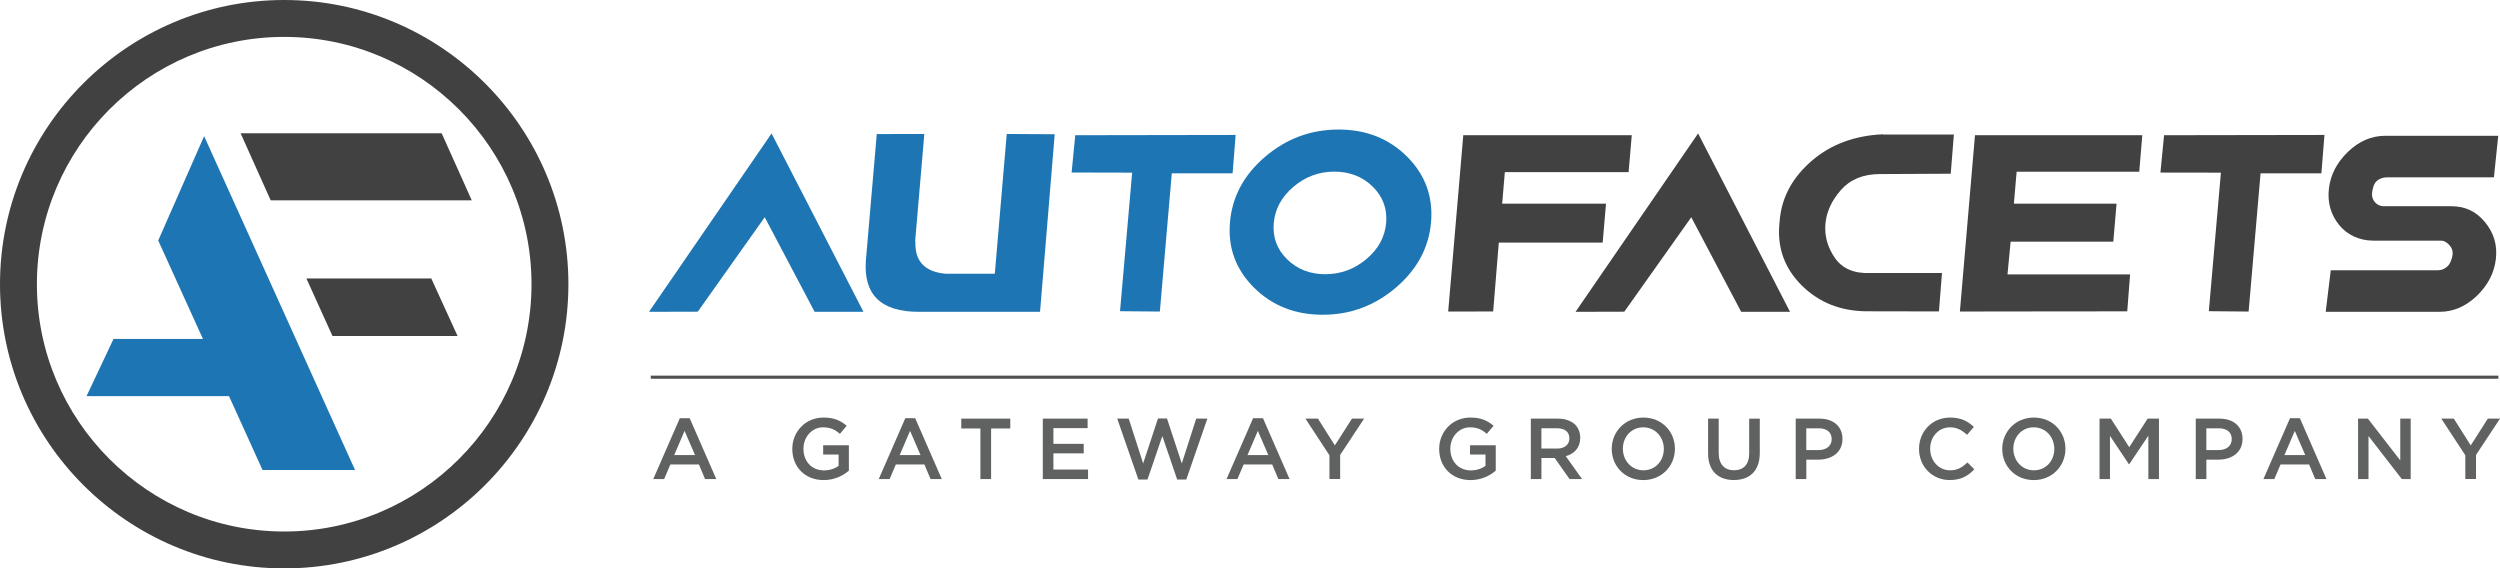 <?xml version="1.0" encoding="utf-8"?>
<!-- Generator: Adobe Illustrator 26.0.2, SVG Export Plug-In . SVG Version: 6.00 Build 0)  -->
<svg version="1.1" id="text" xmlns="http://www.w3.org/2000/svg" xmlns:xlink="http://www.w3.org/1999/xlink" x="0px" y="0px"
	 viewBox="0 0 562.98 128" style="enable-background:new 0 0 562.98 128;" xml:space="preserve">
<style type="text/css">
	.st0{fill-rule:evenodd;clip-rule:evenodd;fill:#414141;}
	.st1{fill-rule:evenodd;clip-rule:evenodd;fill:#1E75B3;}
	.st2{fill:#414141;}
	.st3{fill:#4F4F4F;}
	.st4{fill:#1E75B3;}
	.st5{fill:#606161;}
</style>
<g>
	<g>
		<g>
			<g>
				<g>
					<g>
						<path class="st0" d="M69,62.71h28.12l5.92,12.95H74.87L69,62.71L69,62.71z M54.18,30.01l6.78,15.11l45.28,0l-6.78-15.11
							L54.18,30.01L54.18,30.01z"/>
					</g>
					<g>
						<polygon class="st1" points="79.95,105.84 45.97,30.66 35.63,54.16 45.7,76.32 25.57,76.32 19.49,89.2 51.57,89.2 
							59.12,105.84 79.95,105.84 						"/>
					</g>
				</g>
				<g>
					<g>
						<path class="st2" d="M64,128C28.71,128,0,99.29,0,64C0,28.71,28.71,0,64,0c35.29,0,64,28.71,64,64C128,99.29,99.29,128,64,128
							z M64,8.31C33.29,8.31,8.31,33.29,8.31,64c0,30.71,24.98,55.69,55.69,55.69c30.71,0,55.69-24.98,55.69-55.69
							C119.69,33.29,94.71,8.31,64,8.31z"/>
					</g>
				</g>
			</g>
		</g>
		<g>
			<g>
				<rect x="146.55" y="84.59" class="st3" width="416.07" height="0.7"/>
			</g>
			<g>
				<g>
					<g>
						<polygon class="st2" points="329.52,30.45 326.12,70.16 336.25,70.14 337.52,54.63 360.91,54.63 361.66,45.87 338.28,45.87 
							338.88,38.77 366.75,38.77 367.46,30.45 						"/>
					</g>
					<g>
						<polygon class="st2" points="382.4,30.05 403.1,70.22 392.1,70.22 380.86,48.92 365.78,70.19 354.8,70.22 						"/>
					</g>
					<g>
						<path class="st2" d="M424.01,30.26v0.03H440l-0.71,8.83l-16,0.08c-3.73,0.01-6.64,1.21-8.73,3.59
							c-2.09,2.37-3.26,4.92-3.49,7.64c-0.23,2.72,0.49,5.29,2.16,7.69c1.68,2.4,4.34,3.52,7.99,3.36h16.1l-0.69,8.65l-16.1-0.03
							c-5.95,0-10.89-1.94-14.82-5.85c-3.8-3.79-5.48-8.35-5.02-13.7l0.09-0.95c0.44-5.21,2.89-9.7,7.35-13.51
							c4.28-3.62,9.56-5.56,15.86-5.85H424.01z"/>
					</g>
					<g>
						<polygon class="st2" points="482.43,30.45 481.74,38.67 454.13,38.67 453.51,45.87 476.63,45.87 475.9,54.42 452.78,54.42 
							452.07,61.79 479.68,61.79 479.04,70.11 449.79,70.14 441.35,70.16 444.75,30.45 						"/>
					</g>
					<g>
						<polygon class="st2" points="523.45,30.39 522.76,39.04 509.06,39.04 506.37,70.16 497.41,70.08 500.13,38.88 486.51,38.86 
							487.33,30.45 						"/>
					</g>
					<g>
						<polygon class="st4" points="146.15,70.22 157.13,70.19 172.21,48.92 183.45,70.22 194.45,70.22 173.75,30.05 						"/>
					</g>
					<g>
						<path class="st4" d="M206.08,54.36h0.07c-0.2,4.46,2.1,6.9,6.9,7.29h10.97l2.69-31.48l10.8,0.06l-3.3,39.99h-27.32
							c-8.55,0-12.52-3.91-11.89-11.72l2.44-28.31l10.71-0.02L206.08,54.36z"/>
					</g>
					<g>
						<polygon class="st4" points="242.14,30.45 278.26,30.39 277.57,39.04 263.88,39.04 261.19,70.16 252.22,70.08 254.95,38.88 
							241.32,38.85 						"/>
					</g>
					<g>
						<path class="st4" d="M314.35,64.76c-4.78,4.08-10.27,6.12-16.49,6.12c-6.22,0-11.38-2.04-15.48-6.12
							c-4.09-4.08-5.89-8.98-5.4-14.7c0.49-5.75,3.13-10.69,7.93-14.77c4.79-4.08,10.3-6.12,16.52-6.12
							c6.22,0,11.37,2.04,15.45,6.12c4.08,4.08,5.87,9.02,5.38,14.77C321.76,55.78,319.13,60.68,314.35,64.76 M309.11,42.02
							c-2.29-2.25-5.18-3.37-8.67-3.37c-3.47,0.01-6.54,1.17-9.2,3.44c-2.67,2.28-4.13,5-4.4,8.17c-0.27,3.18,0.73,5.89,3.01,8.13
							c2.28,2.24,5.15,3.36,8.62,3.36c3.49-0.01,6.58-1.17,9.26-3.43c2.68-2.27,4.15-4.99,4.42-8.15
							C312.42,46.98,311.4,44.27,309.11,42.02"/>
					</g>
				</g>
				<g>
					<g>
						<path class="st2" d="M562.05,58.32c-0.36,3.14-1.8,5.91-4.31,8.33c-2.51,2.38-5.3,3.57-8.38,3.57h-25.63l1.14-9.36h24.15
							c0.79,0,1.51-0.3,2.15-0.9c0.66-0.6,1.04-1.84,1.13-2.63c0.09-0.79-0.13-1.48-0.66-2.06c-0.51-0.6-1.16-1.08-1.95-1.08h-15.27
							c-3.12,0-5.86-1.34-7.58-3.42c-1.98-2.4-2.75-5.19-2.39-8.31c0.36-3.1,1.79-5.86,4.3-8.28c2.49-2.4,5.29-3.6,8.41-3.6h25.42
							l-0.97,9.36h-24.13c-0.79,0-1.64,0.26-2.3,0.86c-0.66,0.58-0.92,1.85-1.01,2.65c-0.09,0.79,0.13,1.49,0.65,2.09
							c0.53,0.6,1.19,0.9,1.97,0.9h15.27c3.09,0,5.61,1.2,7.55,3.6C561.61,52.47,562.41,55.22,562.05,58.32z"/>
					</g>
				</g>
			</g>
			<g>
				<g>
					<path class="st5" d="M153.09,94.17h2.22l5.99,13.71h-2.53l-1.38-3.29h-6.43l-1.4,3.29h-2.45L153.09,94.17z M156.51,102.47
						l-2.35-5.44l-2.33,5.44H156.51z"/>
					<path class="st5" d="M178.42,101.11v-0.04c0-3.81,2.92-7.04,7.02-7.04c2.37,0,3.83,0.66,5.23,1.85l-1.52,1.81
						c-1.05-0.89-2.08-1.46-3.81-1.46c-2.51,0-4.41,2.2-4.41,4.8v0.04c0,2.8,1.85,4.86,4.63,4.86c1.28,0,2.45-0.41,3.29-1.03v-2.55
						h-3.48v-2.08h5.79v5.72c-1.34,1.15-3.27,2.12-5.68,2.12C181.22,108.11,178.42,105.08,178.42,101.11z"/>
					<path class="st5" d="M203.87,94.17h2.22l5.99,13.71h-2.53l-1.38-3.29h-6.43l-1.4,3.29h-2.45L203.87,94.17z M207.29,102.47
						l-2.35-5.44l-2.33,5.44H207.29z"/>
					<path class="st5" d="M220.79,96.49h-4.32v-2.22h11.04v2.22h-4.32v11.39h-2.41V96.49z"/>
					<path class="st5" d="M234.83,94.27h10.09v2.14h-7.7v3.54h6.82v2.14h-6.82v3.65h7.8v2.14h-10.19V94.27z"/>
					<path class="st5" d="M251.59,94.27h2.59l3.25,10.09l3.34-10.13h2.02l3.34,10.13l3.25-10.09h2.51l-4.74,13.71h-2.06l-3.34-9.78
						l-3.34,9.78h-2.06L251.59,94.27z"/>
					<path class="st5" d="M282.19,94.17h2.22l5.99,13.71h-2.53l-1.38-3.29h-6.43l-1.4,3.29h-2.45L282.19,94.17z M285.61,102.47
						l-2.35-5.44l-2.33,5.44H285.61z"/>
					<path class="st5" d="M299.37,102.51l-5.4-8.24h2.82l3.81,6.03l3.85-6.03h2.74l-5.4,8.18v5.42h-2.41V102.51z"/>
					<path class="st5" d="M324.09,101.11v-0.04c0-3.81,2.92-7.04,7.02-7.04c2.37,0,3.83,0.66,5.23,1.85l-1.52,1.81
						c-1.05-0.89-2.08-1.46-3.81-1.46c-2.51,0-4.41,2.2-4.41,4.8v0.04c0,2.8,1.85,4.86,4.63,4.86c1.28,0,2.45-0.41,3.29-1.03v-2.55
						h-3.48v-2.08h5.79v5.72c-1.34,1.15-3.27,2.12-5.68,2.12C326.89,108.11,324.09,105.08,324.09,101.11z"/>
					<path class="st5" d="M344.72,94.27h6.07c1.71,0,3.05,0.51,3.93,1.36c0.72,0.74,1.13,1.75,1.13,2.94v0.04
						c0,2.24-1.34,3.58-3.25,4.12l3.67,5.15h-2.82l-3.34-4.74h-2.99v4.74h-2.39V94.27z M350.61,101.02c1.71,0,2.8-0.89,2.8-2.27
						V98.7c0-1.46-1.05-2.26-2.82-2.26h-3.48v4.57H350.61z"/>
					<path class="st5" d="M362.95,101.11v-0.04c0-3.83,2.96-7.04,7.13-7.04s7.1,3.17,7.1,7v0.04c0,3.83-2.95,7.04-7.13,7.04
						C365.87,108.11,362.95,104.94,362.95,101.11z M374.68,101.11v-0.04c0-2.64-1.92-4.84-4.63-4.84c-2.7,0-4.59,2.16-4.59,4.8v0.04
						c0,2.64,1.93,4.84,4.63,4.84C372.79,105.91,374.68,103.76,374.68,101.11z"/>
					<path class="st5" d="M384.65,102.1v-7.83h2.39v7.74c0,2.53,1.3,3.89,3.44,3.89c2.12,0,3.42-1.28,3.42-3.79v-7.83h2.39v7.72
						c0,4.06-2.29,6.1-5.85,6.1C386.91,108.09,384.65,106.05,384.65,102.1z"/>
					<path class="st5" d="M404.37,94.27h5.37c3.17,0,5.17,1.81,5.17,4.55v0.04c0,3.05-2.45,4.65-5.44,4.65h-2.7v4.37h-2.39V94.27z
						 M409.54,101.35c1.81,0,2.94-1.01,2.94-2.43v-0.04c0-1.59-1.15-2.43-2.94-2.43h-2.78v4.9H409.54z"/>
					<path class="st5" d="M432.15,101.11v-0.04c0-3.87,2.9-7.04,7.02-7.04c2.51,0,4.02,0.87,5.33,2.12l-1.54,1.77
						c-1.09-1.01-2.26-1.69-3.81-1.69c-2.6,0-4.49,2.14-4.49,4.8v0.04c0,2.66,1.89,4.84,4.49,4.84c1.67,0,2.74-0.68,3.91-1.77
						l1.54,1.55c-1.42,1.48-2.97,2.41-5.52,2.41C435.1,108.11,432.15,105.02,432.15,101.11z"/>
					<path class="st5" d="M450.89,101.11v-0.04c0-3.83,2.96-7.04,7.13-7.04c4.18,0,7.1,3.17,7.1,7v0.04c0,3.83-2.95,7.04-7.13,7.04
						C453.81,108.11,450.89,104.94,450.89,101.11z M462.61,101.11v-0.04c0-2.64-1.92-4.84-4.63-4.84c-2.7,0-4.59,2.16-4.59,4.8v0.04
						c0,2.64,1.93,4.84,4.63,4.84C460.73,105.91,462.61,103.76,462.61,101.11z"/>
					<path class="st5" d="M472.8,94.27h2.55l4.14,6.43l4.14-6.43h2.55v13.61h-2.39v-9.76l-4.3,6.42h-0.08l-4.26-6.38v9.72h-2.35
						V94.27z"/>
					<path class="st5" d="M494.46,94.27h5.37c3.17,0,5.17,1.81,5.17,4.55v0.04c0,3.05-2.45,4.65-5.44,4.65h-2.7v4.37h-2.39V94.27z
						 M499.63,101.35c1.81,0,2.94-1.01,2.94-2.43v-0.04c0-1.59-1.15-2.43-2.94-2.43h-2.78v4.9H499.63z"/>
					<path class="st5" d="M515.69,94.17h2.22l5.99,13.71h-2.53l-1.38-3.29h-6.43l-1.4,3.29h-2.45L515.69,94.17z M519.12,102.47
						l-2.35-5.44l-2.33,5.44H519.12z"/>
					<path class="st5" d="M531.01,94.27h2.22l7.29,9.41v-9.41h2.35v13.61h-2l-7.5-9.68v9.68h-2.35V94.27z"/>
					<path class="st5" d="M555.16,102.51l-5.4-8.24h2.82l3.81,6.03l3.85-6.03h2.74l-5.4,8.18v5.42h-2.41V102.51z"/>
				</g>
			</g>
		</g>
	</g>
</g>
</svg>
